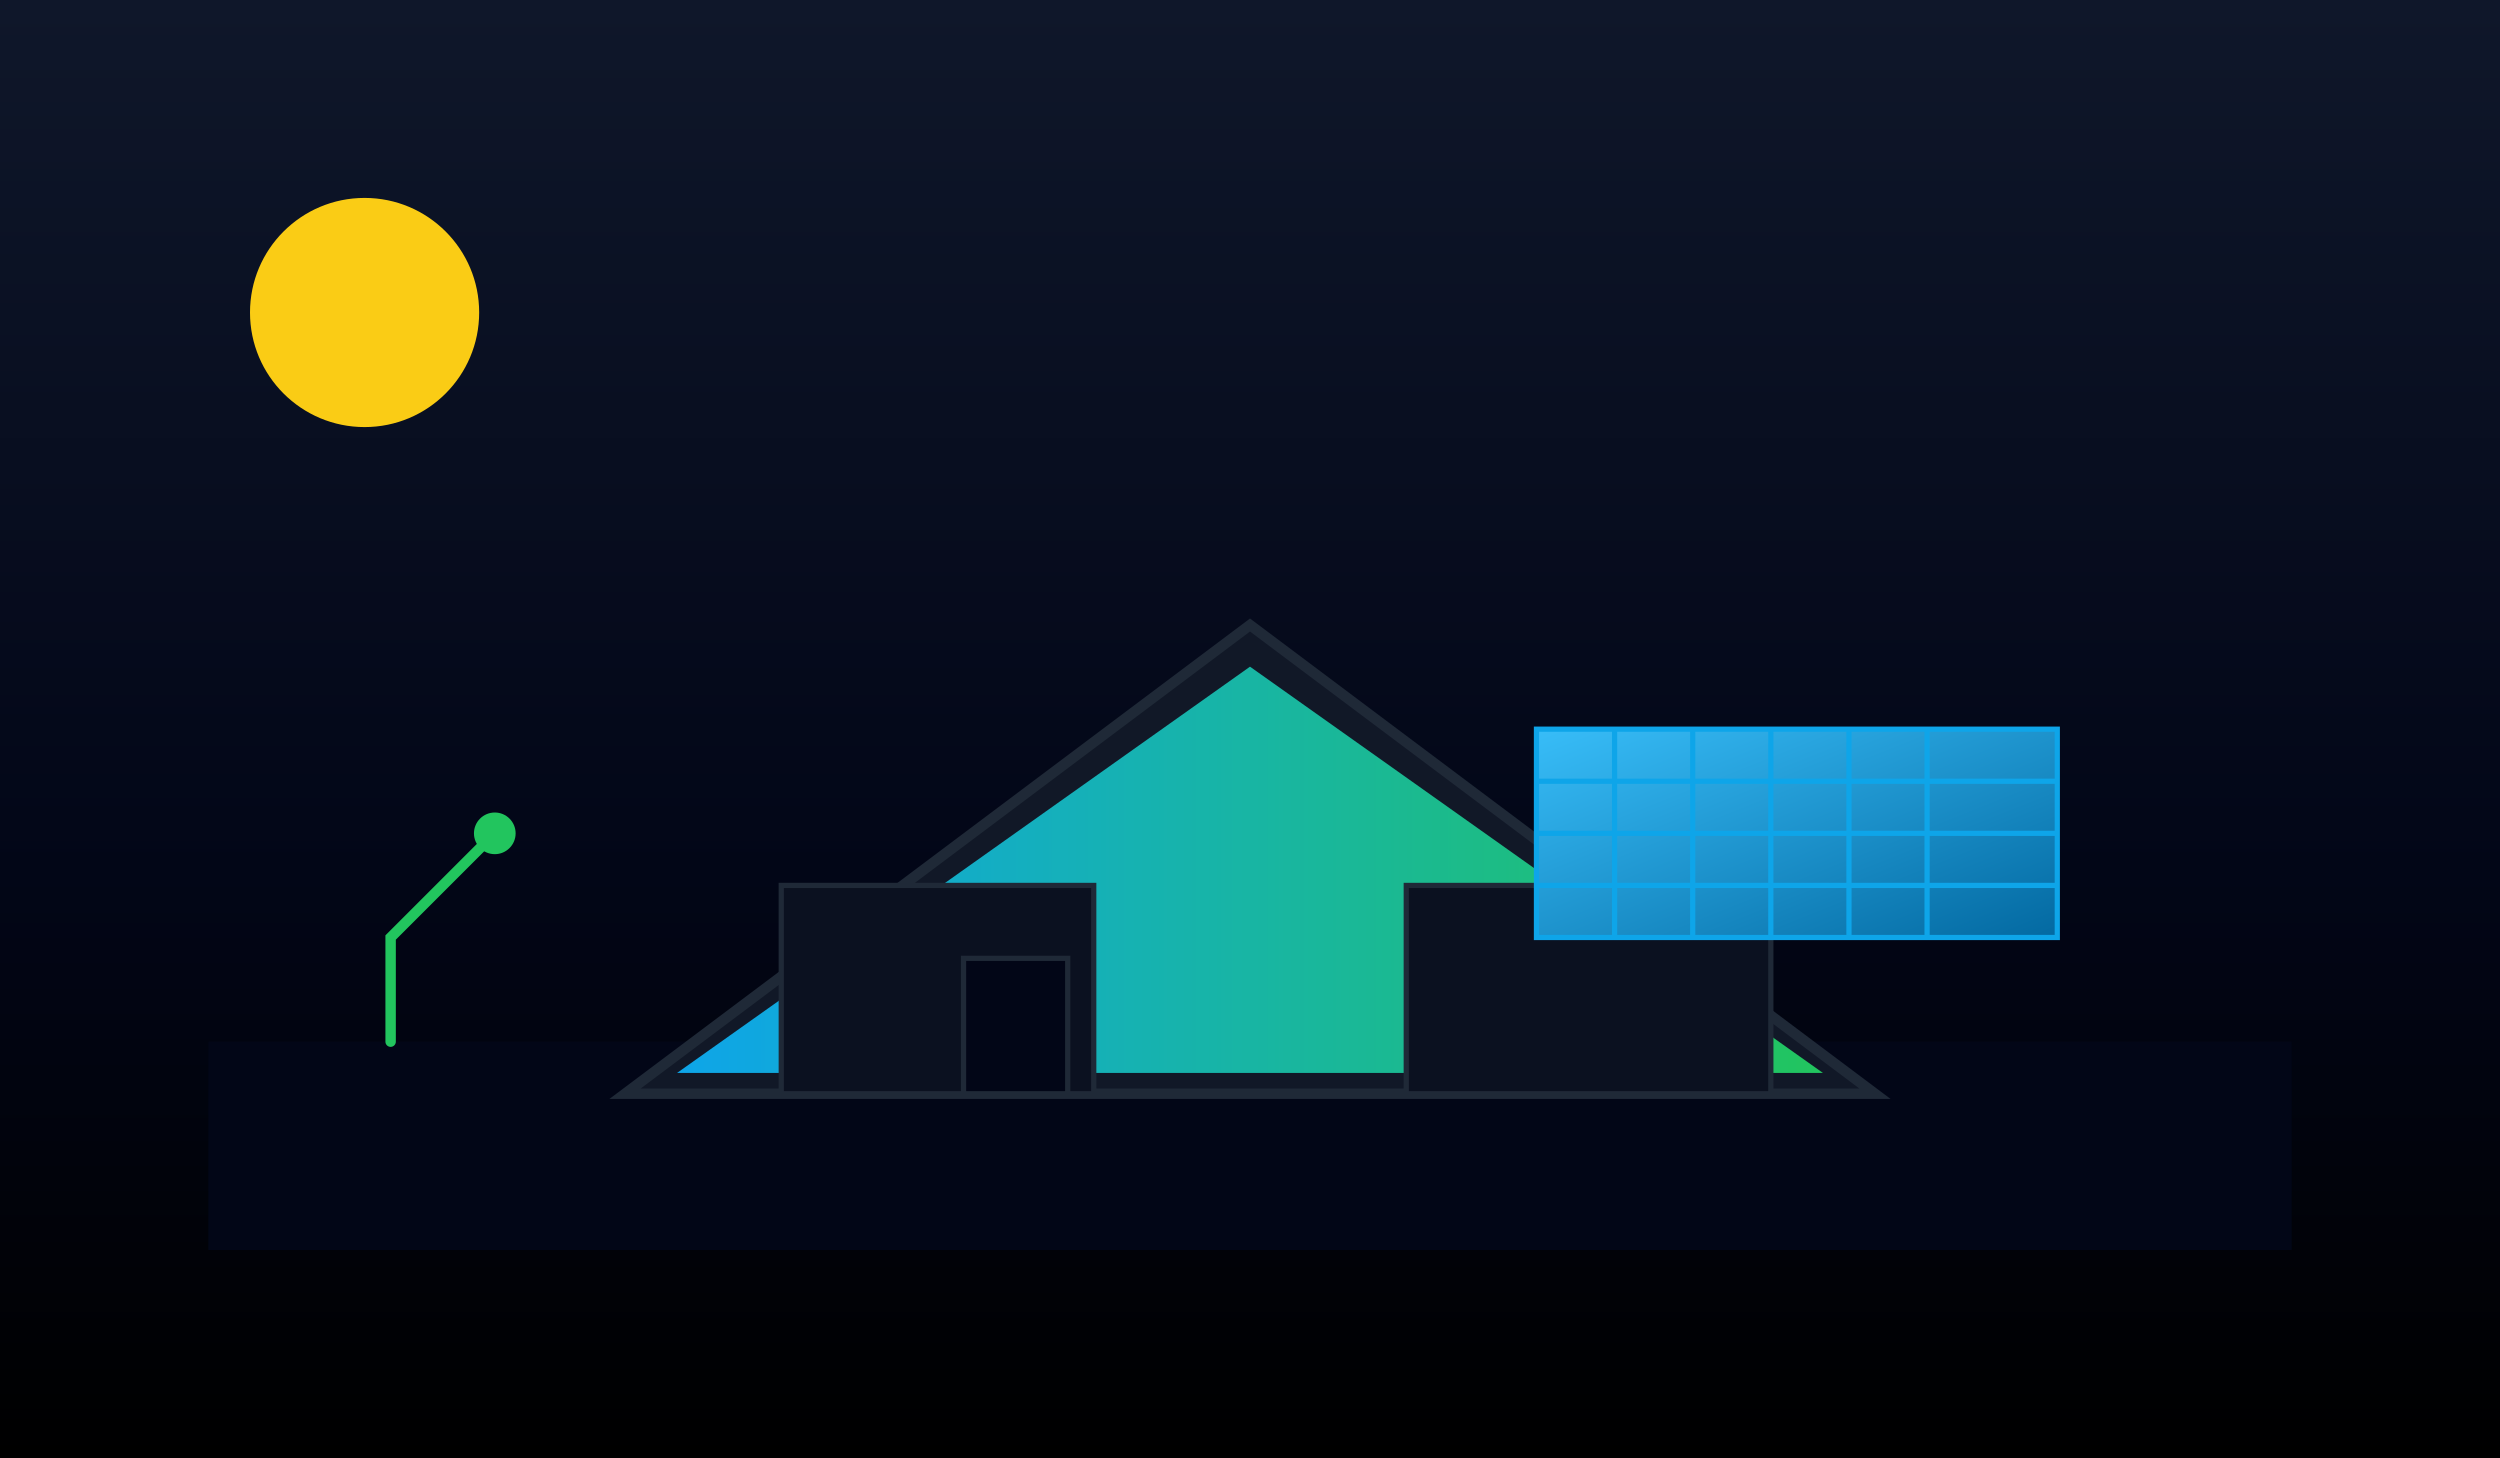 <svg width="480" height="280" viewBox="0 0 480 280" xmlns="http://www.w3.org/2000/svg">
  <defs>
    <linearGradient id="bgGrad" x1="0%" y1="0%" x2="0%" y2="100%">
      <stop offset="0%" stop-color="#0f172a"/>
      <stop offset="60%" stop-color="#020617"/>
      <stop offset="100%" stop-color="#000000"/>
    </linearGradient>
    <linearGradient id="roofGrad" x1="0%" y1="0%" x2="100%" y2="0%">
      <stop offset="0%" stop-color="#0ea5e9"/>
      <stop offset="100%" stop-color="#22c55e"/>
    </linearGradient>
    <linearGradient id="panelGrad" x1="0%" y1="0%" x2="100%" y2="100%">
      <stop offset="0%" stop-color="#38bdf8"/>
      <stop offset="100%" stop-color="#0369a1"/>
    </linearGradient>
  </defs>
  <rect width="480" height="280" fill="url(#bgGrad)"/>
  <circle cx="70" cy="60" r="22" fill="#facc15"/>
  <rect x="40" y="200" width="400" height="40" fill="#020617"/>
  <path d="M120 210 L240 120 L360 210 Z" fill="#111827" stroke="#1f2937" stroke-width="2"/>
  <path d="M130 206 L240 128 L350 206 Z" fill="url(#roofGrad)"/>
  <rect x="150" y="170" width="60" height="40" fill="#0b1120" stroke="#1f2937"/>
  <rect x="270" y="170" width="70" height="40" fill="#0b1120" stroke="#1f2937"/>
  <rect x="185" y="184" width="20" height="26" fill="#020617" stroke="#1f2937"/>
  <rect x="295" y="140" width="100" height="40" fill="url(#panelGrad)" stroke="#0ea5e9"/>
  <line x1="295" y1="150" x2="395" y2="150" stroke="#0ea5e9" stroke-width="1"/>
  <line x1="295" y1="160" x2="395" y2="160" stroke="#0ea5e9" stroke-width="1"/>
  <line x1="295" y1="170" x2="395" y2="170" stroke="#0ea5e9" stroke-width="1"/>
  <line x1="310" y1="140" x2="310" y2="180" stroke="#0ea5e9" stroke-width="1"/>
  <line x1="325" y1="140" x2="325" y2="180" stroke="#0ea5e9" stroke-width="1"/>
  <line x1="340" y1="140" x2="340" y2="180" stroke="#0ea5e9" stroke-width="1"/>
  <line x1="355" y1="140" x2="355" y2="180" stroke="#0ea5e9" stroke-width="1"/>
  <line x1="370" y1="140" x2="370" y2="180" stroke="#0ea5e9" stroke-width="1"/>
  <polyline points="75,200 75,180 95,160" fill="none" stroke="#22c55e" stroke-width="2" stroke-linecap="round"/>
  <circle cx="95" cy="160" r="4" fill="#22c55e"/>
</svg>
